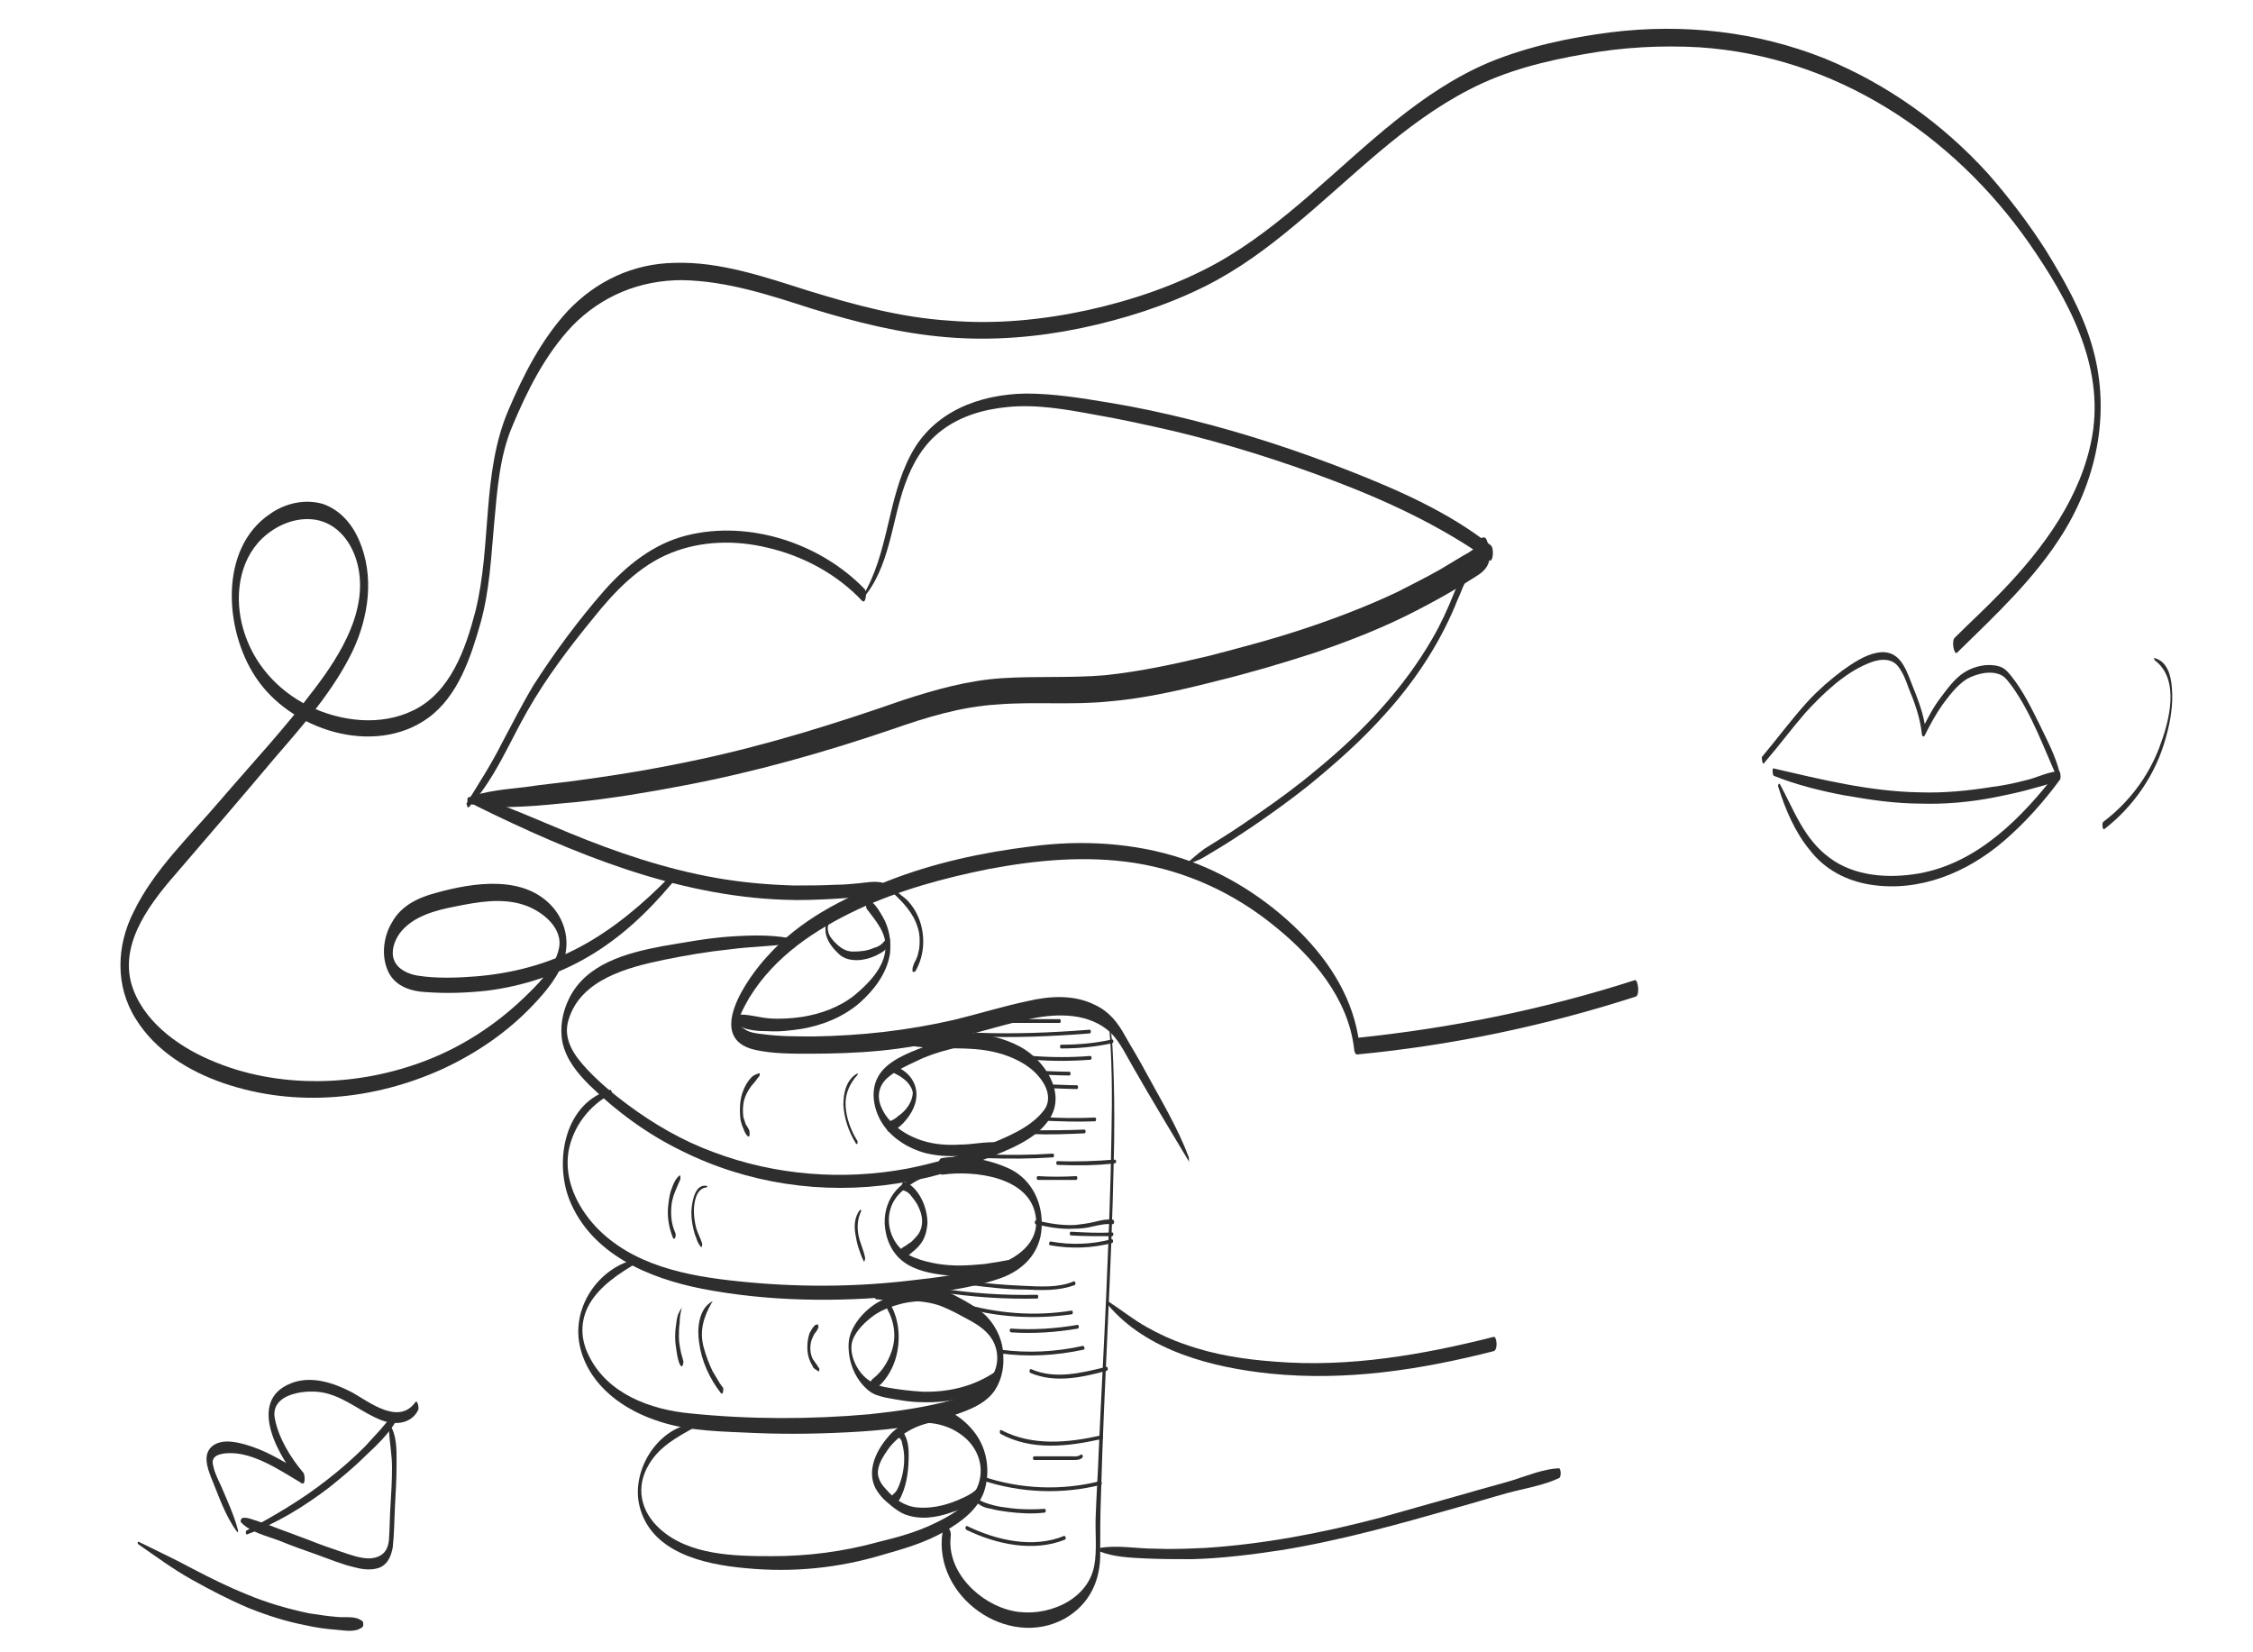 <?xml version="1.0" encoding="utf-8"?>
<svg xmlns="http://www.w3.org/2000/svg" xmlns:xlink="http://www.w3.org/1999/xlink" id="Calque_1" x="0px" y="0px" viewBox="0 0 300 220" style="enable-background:new 0 0 300 220;" xml:space="preserve">
<style type="text/css">
	.st0{fill:#2E2E2F;}
	.st1{fill:none;stroke:#2E2E2F;stroke-width:0.476;stroke-miterlimit:10;}
</style>
<g>
	<g>
		<path class="st0" d="M234.9,101.6c1.9-2.2,3.6-4.5,5.5-6.7c2.3-2.5,5.1-5.2,8.2-6.5c1.3-0.6,3.2-1,4.2,0.4c0.6,0.8,1,1.8,1.3,2.7    c0.8,1.9,1.6,4.1,1.8,6.2c0,0.2,0.2,0.6,0.4,0.2c0.7-1.4,1.4-2.7,2.3-4c0.9-1.2,1.9-2.6,3.3-3.5c1.3-0.7,3.2-1.2,4.6-0.5    c0.6,0.3,1.1,1.1,1.5,1.6c2.6,3.7,4.1,8,6,12.2c0.2,0.5,0.3-0.4,0.3-0.6c-0.5-2.3-1.7-4.5-2.7-6.6c-1.1-2.2-2.2-4.5-3.8-6.5    c-0.5-0.6-0.9-1.1-1.7-1.3c-1.5-0.4-3.2,0-4.5,0.8c-1.3,0.8-2.3,2.2-3.2,3.4c-1,1.3-1.7,2.7-2.4,4.1c0.1,0.1,0.3,0.1,0.4,0.2    c-0.2-2.1-1.1-4.3-1.9-6.3c-0.8-2.1-1.7-4.5-4.5-4c-1.7,0.3-3.3,1.4-4.7,2.4c-1.6,1.2-3.1,2.5-4.5,4c-2.2,2.4-4.1,5-6.2,7.5    C234.6,101.2,234.7,101.9,234.9,101.6L234.9,101.6z"/>
	</g>
</g>
<g>
	<g>
		<path class="st0" d="M236.2,103.3c3,1.2,6.2,2,9.4,2.6c3.4,0.6,6.8,1.1,10.2,1.1c3.2,0.1,6.5-0.2,9.6-0.8c1.5-0.3,3-0.6,4.5-1    c1.3-0.4,3-0.7,4.2-1.4c0.2-0.1,0.3-1.1-0.1-1.1c-1.4,0.1-2.9,0.9-4.3,1.2c-1.5,0.4-3,0.7-4.6,0.9c-3.1,0.5-6.3,0.8-9.4,0.7    c-6.7-0.1-13.1-1.7-19.6-3.2C236,102.3,236,103.2,236.2,103.3L236.2,103.3z"/>
	</g>
</g>
<g>
	<g>
		<path class="st0" d="M236.8,104.8c0.9,2.9,2.2,6,4.2,8.4c2,2.6,4.9,4.1,8.1,4.6c6.5,1,12.8-1.6,17.7-5.8c2.8-2.4,5.3-5.2,7.5-8.2    c0.2-0.3,0-1.5-0.3-1.1c-4.7,6.1-10.6,12.2-18.5,13.6c-4,0.7-8.6,0.4-11.9-2.1c-3.4-2.5-4.7-6.3-6.6-9.8    C236.8,104.2,236.7,104.7,236.8,104.8L236.8,104.8z"/>
	</g>
</g>
<g>
	<g>
		<path class="st0" d="M286.9,87.9c3.5,2.6,1.9,8.3,0.6,11.7c-1.5,3.9-4.1,7.3-7.4,9.8c-0.3,0.2-0.1,1.2,0.1,1    c4-3.1,6.9-7.4,8.2-12.2c0.6-2.1,1-4.4,0.8-6.6c-0.1-1.6-0.6-3.6-2.4-4C286.8,87.6,286.9,87.9,286.9,87.9L286.9,87.9z"/>
	</g>
</g>
<g>
	<g>
		<path class="st0" d="M62.4,107.5c3.4-3.6,5.4-8.6,7.8-12.8c2.5-4.4,5.6-8.5,8.8-12.4c2.8-3.5,6.1-7,10.4-8.7    c4-1.6,8.5-1.7,12.7-0.7c4.8,1.1,9.3,3.5,12.7,7.1c0.5,0.5,0.7-1.3,0.3-1.6c-5.9-6.1-15.4-9.2-23.7-7.1c-4.4,1.1-8,4-11,7.4    c-3.4,3.9-6.6,8.2-9.4,12.6c-1.5,2.5-2.8,5.1-4.2,7.7c-1.4,2.8-3.1,5.4-4.7,8C62.2,107.1,62.2,107.6,62.4,107.5L62.4,107.5z"/>
	</g>
</g>
<g>
	<g>
		<path class="st0" d="M114.8,79.8c3.7-4.2,3.9-10.3,5.7-15.3c1-2.8,2.5-5.4,4.9-7.2c2.5-1.9,5.6-2.8,8.7-3.1    c3.9-0.4,7.8,0.3,11.6,1c3.5,0.6,7.1,1.4,10.6,2.2c7.1,1.7,14.1,3.9,21,6.5c7.4,2.8,14.5,6.1,21,10.7c0.5,0.4,0.7-1.6,0.2-2    c-5.6-4.4-12.2-7.3-18.8-9.9c-6.9-2.7-13.9-5-21.1-6.8c-3.6-0.9-7.3-1.7-11-2.3c-3.6-0.6-7.3-1.2-11-1.2    c-6.2,0.1-12.3,2.4-15.3,8.1c-3.2,6-2.9,13.1-6.5,19C114.6,79.5,114.6,80,114.8,79.8L114.8,79.8z"/>
	</g>
</g>
<g>
	<g>
		<path class="st0" d="M62.4,107c2.3,0.6,4.6,0.5,7,0.4c2.5-0.1,4.9-0.4,7.3-0.6c4.8-0.5,9.6-1.3,14.3-2.2    c9.5-1.8,18.7-4.4,27.8-7.5c4.6-1.6,9.1-3,14-3.3c4.9-0.4,9.9,0.1,14.8-0.4c4.8-0.4,9.6-1.5,14.3-2.7c4.5-1.1,8.9-2.4,13.2-3.8    c4.7-1.6,9.3-3.4,13.7-5.7c2.3-1.2,4.5-2.4,6.7-3.8c0.9-0.6,2-1.1,2.5-2c0.6-1,0.4-2.3,0-3.4c-0.2-0.7-0.8-0.5-1,0    c-0.3,0.8-0.2,1.8,0.1,2.5c0,0.1,0.1,0.2,0.1,0.3c-0.1-0.7-0.1-1.4-0.2-2.2c0,0.1-0.8,0.5-0.9,0.6c-0.4,0.3-0.9,0.6-1.3,0.8    c-1,0.6-2,1.2-3,1.8c-1.9,1.1-3.8,2-5.7,3c-4,1.9-8.2,3.5-12.4,4.9c-4.2,1.4-8.4,2.5-12.6,3.6c-4.6,1.1-9.2,2.1-13.9,2.6    c-4.6,0.4-9.2,0.1-13.8,0.4c-4.5,0.3-8.8,1.5-13.1,2.9c-8.9,3.1-17.8,5.9-27.1,7.9c-5.1,1.1-10.3,2-15.5,2.7    c-2.6,0.4-5.2,0.6-7.8,1c-2.6,0.3-5.2,0.5-7.6,1.4C62.2,106.3,62.2,107,62.4,107L62.4,107z"/>
	</g>
</g>
<g>
	<g>
		<path class="st0" d="M158.3,154.1c-1.5-4-3.7-7.6-5.7-11.3c-0.9-1.7-1.9-3.3-2.8-4.9c-1-1.8-2.1-3.2-4-4.1c-2.8-1.4-6-1.2-9-0.5    c-3.3,0.7-6.5,1.7-9.8,2.5c-6.1,1.4-12.3,2.1-18.6,2.2c-2.3,0-4.6,0-6.8-0.3c-0.9-0.1-1.8-0.2-2.5-0.7c-0.3-0.2-0.8-0.5-0.9-0.9    c0-0.3,0.4-1,0.5-1.2c0.3-0.7,0.7-1.4,1.1-2.1c3.4-5.5,8.7-9,14.4-11.7c5.6-2.6,11.5-4.2,17.5-5.4c6.4-1.2,12.9-1.8,19.4-0.8    c6.9,1.1,13.2,4,18.6,8.4c5.1,4.1,9.8,9.6,10.6,16.3c0,0.2,0.1,0.8,0.4,0.8c12.6-1.2,25-3.8,37.1-7.7c0.6-0.2,0.3-2.3-0.1-2.2    c-12.1,3.9-24.5,6.4-37.1,7.7c0.1,0.3,0.3,0.5,0.4,0.8c-0.7-5.8-3.8-10.8-7.9-14.9c-4.4-4.4-9.9-7.9-15.7-9.8    c-6.4-2.1-13.4-2.5-20.1-1.6c-6.5,0.8-13,2.2-19.1,4.6c-6,2.3-11.7,5.2-16,10c-2.6,2.8-8.5,11-1.6,12.5c2.3,0.5,4.7,0.5,7.1,0.5    c3.2,0,6.4-0.1,9.5-0.4c3.2-0.3,6.4-0.9,9.6-1.6c3.6-0.8,7.1-2,10.7-2.7c3.5-0.7,7.6-0.7,10.4,1.9c1.3,1.3,2.2,3.3,3.1,4.8    c2.4,4.2,4.9,8.3,7.4,12.5C158.3,154.9,158.3,154.2,158.3,154.1L158.3,154.1z"/>
	</g>
</g>
<g>
	<g>
		<path class="st0" d="M106.4,125.2c-3-0.8-6.1-0.7-9.2-0.5c-3,0.2-6.1,0.8-9.1,1.3c-4.7,0.9-10,2.3-12.3,6.9    c-0.9,1.8-1.3,3.9-0.9,5.9c0.5,2.3,2,4.1,3.6,5.7c3.6,3.5,7.7,6.5,12.2,8.7c8.8,4.4,18.8,5.9,28.6,4.4c4-0.6,7.9-1.7,11.7-3.2    c3-1.2,7-2.6,8.8-5.5c2.2-3.5-0.8-7.8-3.9-9.5c-2.2-1.2-4.6-1.7-7-1.9c-2.7-0.3-5.6-0.5-8.3-0.1c-0.5,0.1-0.4,1.6,0,1.7    c4,0.9,8.3,0,12.3,1.1c1.9,0.5,4,1.5,5.3,3c1.1,1.2,1.9,3,0.9,4.5c-1.8,2.5-5.3,3.8-8,4.9c-3.3,1.3-6.8,2.3-10.3,3    c-8.6,1.6-17.6,0.9-25.8-2.2c-4.1-1.5-7.9-3.7-11.4-6.3c-1.9-1.4-3.8-3-5.4-4.7c-1.7-1.8-3.3-4-2.5-6.6c1.6-5.4,7.9-7,12.7-8    c2.9-0.6,5.9-1.1,8.8-1.4c3-0.4,6.1-0.4,9.1-0.9C106.5,125.4,106.5,125.2,106.4,125.2L106.4,125.2z"/>
	</g>
</g>
<g>
	<g>
		<path class="st0" d="M81.3,145.1c-6.1,1.7-7.5,9.4-5.5,14.6c2.9,7.3,10.6,10.5,17.7,11.9c8.8,1.7,18,1.8,26.9,0.9    c4.2-0.4,8.8-0.9,12.8-2.3c3.1-1.1,5.3-3.4,5.5-6.7c0.2-3.2-1.2-6.3-4.1-7.8c-2.7-1.3-6.3-2-9.2-1.5c-0.7,0.1-0.5,2.3,0.1,2.2    c4.3-0.6,11.6,0.3,12.4,5.5c0.6,3.6-2.6,5.8-5.7,6.7c-3.6,1-7.3,1.5-11,1.9c-7.6,0.9-15.3,0.9-22.9,0.1c-6.8-0.7-14.1-2.1-19-7.3    c-2.5-2.7-4.2-6.3-3.6-10c0.6-3.3,2.8-6.2,5.8-7.7C81.5,145.6,81.4,145.1,81.3,145.1L81.3,145.1z"/>
	</g>
</g>
<g>
	<g>
		<path class="st0" d="M84.9,167.6c-5.3,1.1-9,6.7-7.6,12c1.3,5,5.8,8.2,10.6,9.7c4,1.3,8.5,1.3,12.6,1.5c4.7,0.2,9.5,0.1,14.2-0.2    c4.3-0.3,8.7-0.8,12.7-2.3c1.7-0.6,3.5-1.3,4.7-2.7c1.1-1.3,1.6-3.2,1.5-4.9c0-2-0.8-3.9-2.2-5.4c-1.3-1.3-3.1-2.2-4.6-3    c-3-1.5-6.8-1.7-10.1-1.3c-0.6,0.1-0.5,1.9,0,2c2.9,0.3,5.9-0.1,8.6,0.9c1,0.4,2,0.9,2.9,1.4c1.5,0.8,3.1,1.6,4,3.2    c1,1.8,0.7,4.1-0.7,5.5c-1.2,1.2-3,1.9-4.7,2.4c-3.6,1-7.3,1.5-11,1.9c-7.9,0.7-15.9,0.7-23.8-0.1c-5.4-0.5-11.1-2.6-13.6-7.7    c-1.1-2.2-1.2-4.6,0.1-6.9c1.4-2.4,4-4.1,6.4-5.5C85,168.1,85,167.6,84.9,167.6L84.9,167.6z"/>
	</g>
</g>
<g>
	<g>
		<path class="st0" d="M92.7,189.5c-5,0.4-8.6,6.1-7.6,10.8c1.4,6.4,8.6,8,14.2,8.5c6.3,0.6,12.3,0,18.3-1.8    c2.8-0.8,5.6-1.6,8.2-3.1c2.2-1.3,4.3-2.8,5.2-5.2c0.9-2.6,0.5-5.6-1.1-7.8c-1.5-2.1-4.8-4.5-7.5-3.2c-0.4,0.2-0.4,1.7,0.1,1.7    c2.4,0,4.5,0.6,6.3,2.3c2,2,2.4,4.9,0.8,7.3c-1.2,1.8-3.4,3-5.3,3.9c-2.3,1.1-4.8,1.8-7.3,2.4c-4.7,1.3-9.4,1.9-14.2,1.9    c-5,0-11.1-0.1-15-3.7c-2.5-2.3-3.2-5.5-1.4-8.5c1.4-2.4,3.8-3.7,6.2-5C92.8,190,92.8,189.5,92.7,189.5L92.7,189.5z"/>
	</g>
</g>
<g>
	<g>
		<path class="st0" d="M146.5,206.6c1.8,0.7,3.9,0.8,5.9,0.9c2.1,0.1,4.2,0.1,6.3,0.1c4-0.1,7.9-0.6,11.9-1.2    c8-1.3,15.8-3.5,23.5-5.7c2.2-0.6,4.4-1.3,6.6-1.9c2.2-0.6,4.8-1,6.9-2c0.3-0.1,0.3-1.4-0.1-1.3c-2,0.1-4.2,1-6.1,1.6    c-2,0.6-4,1.1-6,1.7c-3.9,1.1-7.8,2.2-11.7,3.3c-7.6,2-15.4,3.5-23.2,4c-2.2,0.1-4.5,0.2-6.8,0.1c-2.3,0-4.9-0.5-7.2-0.1    C146.4,206,146.4,206.5,146.5,206.6L146.5,206.6z"/>
	</g>
</g>
<g>
	<g>
		<path class="st0" d="M147.5,173.7c5.2,6.2,14,8.4,21.7,9.2c10.1,1,19.9-0.5,29.7-3c0.6-0.2,0.4-2,0-1.9    c-9.5,2.4-19.3,4.1-29.1,3.3c-4.1-0.3-8.1-0.9-12-2.3c-1.8-0.6-3.5-1.4-5.1-2.3c-1.8-1-3.4-2.3-5.1-3.4    C147.5,173.2,147.5,173.6,147.5,173.7L147.5,173.7z"/>
	</g>
</g>
<g>
	<g>
		<path class="st0" d="M147.6,135.7c0.5,5,0.5,10.2,0.4,15.2c-0.1,7.2-0.4,14.3-0.7,21.5c-0.3,7-0.7,13.9-1,20.9    c-0.1,2.8-0.3,5.7-0.4,8.5c-0.1,2.2,0.2,4.6-0.2,6.7c-0.9,4.7-6.5,6.9-10.8,6c-4.4-0.9-8.9-5.2-8.3-10c0.1-1-0.8-1.8-1.1-0.5    c-1.3,8.6,8.7,15.7,16.3,11.5c3.3-1.9,4.8-5.1,4.7-8.9c0-2.5,0-5,0.1-7.4c0.4-14.9,1.4-29.7,1.7-44.6c0.1-3.7,0.1-7.4,0-11.1    c-0.1-2.7-0.1-5.4-0.7-8C147.8,135.1,147.6,135.4,147.6,135.7L147.6,135.7z"/>
	</g>
</g>
<g>
	<g>
		<path class="st0" d="M115.4,121c1.2,1.6,2.7,3.2,2.5,5.4c-0.2,2.5-2.3,4.6-4.1,6.1c-2,1.6-4.5,2.5-7,2.9c-1.4,0.2-2.9,0.3-4.3,0.2    c-1.4-0.1-2.9-0.6-4.3-0.5c-0.5,0-0.3,1.2,0,1.4c1.2,0.7,2.7,0.8,4.1,0.8c1.5,0.1,3-0.1,4.4-0.3c2.9-0.5,5.6-1.6,7.8-3.5    c1.9-1.7,3.6-3.9,4-6.5c0.2-1.7-0.1-3.5-1-5c-0.4-0.7-1.1-1.9-1.9-2.2C115.2,119.9,115.3,120.8,115.4,121L115.4,121z"/>
	</g>
</g>
<g>
	<g>
		<path class="st0" d="M130.8,138c-1.2-0.4-2.8-0.1-4,0.2c-1.3,0.3-2.5,0.7-3.8,1.2c-2.1,0.8-5,1.9-6.1,4c-1.1,2-0.5,4.7,0.8,6.5    c1.3,1.8,3.3,3,5.4,3.6c1.6,0.4,3.2,0.5,4.8,0.4c1.7-0.1,3.4-0.2,4.9-0.8c0.3-0.1,0.2-1-0.1-1c-1.6-0.1-3.2,0.3-4.9,0.3    c-1.6,0.1-3.3,0-4.9-0.5c-2.3-0.7-4.7-2.3-5.6-4.6c-0.6-1.5-0.2-2.9,1-3.9c1.1-0.9,2.4-1.5,3.7-2.1c1.4-0.7,2.9-1.2,4.5-1.6    c0.7-0.2,1.5-0.4,2.2-0.6c0.7-0.2,1.4-0.3,2-0.7C130.9,138.4,131,138.1,130.8,138L130.8,138z"/>
	</g>
</g>
<g>
	<g>
		<path class="st0" d="M123.5,156.3c-3.4,0.5-5.8,3.1-5.7,6.6c0.1,2,0.9,3.9,2.5,5.1c1.6,1.2,3.8,1.6,5.7,1.8    c1.4,0.2,2.8,0.2,4.1,0.1c0.8-0.1,1.6-0.1,2.4-0.3c0.8-0.1,1.8-0.2,2.5-0.6c0.3-0.2,0.3-1.1-0.1-1.2c-0.6-0.1-1.3,0.1-1.9,0.2    c-0.6,0.1-1.2,0.2-1.9,0.3c-1.1,0.1-2.3,0.2-3.4,0.2c-1.9,0-4-0.3-5.8-1c-3.6-1.3-4.8-6-2-8.7c1-1,2.3-1.7,3.6-2.3    C123.6,156.6,123.6,156.3,123.5,156.3L123.5,156.3z"/>
	</g>
</g>
<g>
	<g>
		<path class="st0" d="M124.8,172.5c-1.2-0.7-2.7-0.6-4-0.4c-1.3,0.2-2.7,0.6-3.9,1.3c-1.9,1.1-3.8,3.3-3.9,5.5    c-0.1,2.3,0.8,4.7,2.6,6.2c0.7,0.6,1.5,0.8,2.4,1c1.6,0.3,3.2,0.6,4.9,0.6c3.6,0.1,7-0.7,9.9-2.7c0.4-0.2,0.2-1.6-0.2-1.4    c-2.9,2-6.3,2.8-9.8,2.7c-1.6-0.1-3.3-0.3-4.9-0.6c-1.1-0.2-2.1-0.7-2.9-1.5c-1-1-1.8-2.7-1.6-4.2c0.2-1.4,1.5-2.7,2.5-3.5    c1.2-1,2.6-1.5,4.1-1.9c1.5-0.4,3.1-0.3,4.6-0.8C124.9,172.8,124.9,172.5,124.8,172.5L124.8,172.5z"/>
	</g>
</g>
<g>
	<g>
		<path class="st0" d="M124.2,189c-1.1,0-2.2,0-3.3,0.4c-1.1,0.4-2,1.1-2.8,2.1c-1.5,1.8-2.7,4.4-1.5,6.7c0.4,0.7,0.9,1.3,1.5,1.8    c0.7,0.6,1.4,1.2,2.3,1.6c2,0.8,4.2,0.5,6.2-0.2c1-0.3,1.9-0.7,2.8-1.3c0.5-0.3,1.1-0.7,1.3-1.2c0.1-0.2,0.1-0.7,0-0.9    c-0.1-0.2-0.3-0.2-0.4,0c-0.1,0.2-0.6,0.6-0.9,0.8c-0.6,0.4-1.3,0.7-2,1c-1.7,0.7-3.6,1.1-5.4,0.9c-1.7-0.2-3-1.2-4.1-2.5    c-0.5-0.5-0.9-1.2-1-1.9c-0.1-1.2,0.7-2.4,1.4-3.4c1.5-2,3.7-3.2,6.2-3.6C124.4,189.4,124.3,189,124.2,189L124.2,189z"/>
	</g>
</g>
<g>
	<g>
		<path class="st0" d="M119.1,142.9c0.8,0.4,1.6,0.9,2.1,1.7c0.1,0.2,0.3,0.5,0.3,0.7c0.1,0.2,0,0.4,0,0.6c-0.2,1.1-1,2.1-1.9,2.7    c-0.3,0.3-0.8,0.6-1.2,0.7c-0.5,0.1-0.4,1.4,0,1.4c1.1-0.2,2.1-1.3,2.7-2.2c0.9-1.3,1.3-3,0.5-4.5c-0.5-1-1.5-1.7-2.5-2.1    C118.9,141.7,118.8,142.7,119.1,142.9L119.1,142.9z"/>
	</g>
</g>
<g>
	<g>
		<path class="st0" d="M120.3,158.5c0.4,0.1,0.8,0.4,1,0.7c0.4,0.5,0.8,1,1,1.5c0.6,1.2,0.7,2.5,0,3.6c-0.3,0.4-0.6,0.7-0.9,1    c-0.2,0.2-0.5,0.3-0.7,0.5c-0.3,0.2-0.6,0.3-0.8,0.6c-0.1,0.2-0.2,0.9,0.1,1c0.4,0.2,1.2-0.4,1.5-0.7c0.4-0.3,0.8-0.7,1.1-1.1    c0.6-0.8,0.8-1.7,0.9-2.7c0-1.6-0.6-3.4-1.7-4.6c-0.4-0.4-0.9-0.9-1.5-0.9C120,157.5,120,158.5,120.3,158.5L120.3,158.5z"/>
	</g>
</g>
<g>
	<g>
		<path class="st0" d="M118.1,174.2c1,1.8,1.3,3.8,0.6,5.8c-0.5,1.4-1.3,2.7-2.5,3.6c-0.3,0.3-0.9,1.2-0.2,1.5    c0.5,0.1,1.1-0.7,1.4-0.9c1.1-1.2,1.8-2.7,2.1-4.3c0.4-2.2,0.1-4.6-1.1-6.5C118.2,172.8,118,173.9,118.1,174.2L118.1,174.2z"/>
	</g>
</g>
<g>
	<g>
		<path class="st0" d="M119.3,191.1c0.2,0.2,0.3,0.3,0.5,0.4c0.2,0.2,0.3,0.4,0.3,0.6c0.2,0.7,0.3,1.4,0.3,2.1    c0,0.8-0.1,1.6-0.3,2.4c-0.2,0.7-0.4,1.4-0.8,2c-0.2,0.2-0.4,0.4-0.6,0.6c-0.2,0.3-0.3,1.1,0.2,1.2c0.5,0.1,1.1-1.1,1.2-1.4    c0.7-1.6,0.9-3.5,0.9-5.3c0-0.9-0.1-1.8-0.5-2.6c-0.2-0.4-0.8-1.2-1.2-0.5C119.2,190.7,119.2,191,119.3,191.1L119.3,191.1z"/>
	</g>
</g>
<g>
	<g>
		<path class="st0" d="M110.7,122.1c-0.8,0.5-0.9,1.5-0.7,2.4c0.3,1.1,1.1,2,1.9,2.7c1.3,1,3.4,0.7,4.8,0c0.8-0.4,1.7-0.9,1.8-1.9    c0-0.1,0-0.6-0.2-0.5c-0.3,0.2-0.5,0.5-0.8,0.8c-0.3,0.3-0.7,0.5-1.1,0.6c-0.9,0.4-1.8,0.5-2.8,0.5c-1,0-1.7-0.5-2.4-1.2    c-0.4-0.4-0.8-0.9-0.9-1.4c-0.2-0.6,0-1.2,0.4-1.7C110.9,122.3,110.8,122,110.7,122.1L110.7,122.1z"/>
	</g>
</g>
<g>
	<g>
		<path class="st0" d="M31.7,203.8c-0.5-2-1.4-3.9-2.2-5.8c-0.4-0.9-0.9-1.8-1.1-2.8c-0.4-1.3,0.7-1.6,1.7-1.7    c3.5-0.3,7.2,2.3,10.1,4c0.5,0.3,0.4-1.2,0.2-1.4c-1.7-2-3.3-4.6-3.8-7.2c-0.7-3.5,4.5-4,6.8-3.4c2.8,0.7,4.8,2.6,7.4,3.6    c1.8,0.7,4,0.5,4.9-1.4c0.1-0.2-0.1-1.4-0.4-1c-2.2,3.1-6.1,0-8.4-1.3c-2.5-1.3-5.5-2.3-8.2-1.2c-6,2.4-1.4,10.1,1.4,13.3    c0.1-0.5,0.1-0.9,0.2-1.4c-2.2-1.3-4.4-2.7-6.8-3.5c-1.5-0.5-3.9-1.2-5.3,0c-1.2,1.1-0.6,2.8-0.1,4.1c1,2.4,1.9,5.2,3.5,7.3    C31.7,204.1,31.7,203.8,31.7,203.8L31.7,203.8z"/>
	</g>
</g>
<g>
	<g>
		<path class="st0" d="M32.9,204.3c4-1.5,7.6-3.7,11-6.3c1.6-1.3,3.2-2.6,4.7-4.1c1.5-1.4,3.2-3,4.2-4.8c0.1-0.1,0.1-1.1-0.2-0.9    c-0.7,0.6-1.3,1.4-1.9,2.1c-0.7,0.8-1.4,1.5-2.1,2.3c-1.6,1.6-3.2,3-5,4.4c-3.3,2.6-7,4.8-10.8,6.8    C32.7,203.8,32.7,204.4,32.9,204.3L32.9,204.3z"/>
	</g>
</g>
<g>
	<g>
		<path class="st0" d="M32.1,202.7c1.2,1.3,3.4,1.8,5,2.4c1.7,0.7,3.4,1.3,5.1,1.9c1.7,0.6,3.3,1.3,5.1,1.7c1.1,0.3,2.3,0.4,3.3,0    c1.1-0.5,1.5-1.6,1.7-2.7c0.2-1.8,0.2-3.7,0.3-5.6c0.1-1.7,0.2-3.5,0.2-5.2c0-1.6,0.1-3.5-0.6-5c-0.2-0.4-0.4,0.2-0.4,0.4    c0.1,1.6,0.4,3.2,0.4,4.8c0,1.7-0.1,3.3-0.2,5c-0.1,1.5-0.1,3-0.2,4.5c-0.1,1.6-0.9,2.5-2.6,2.6c-1.3,0-2.6-0.5-3.8-0.9    c-1.5-0.5-2.9-1-4.4-1.6c-1.4-0.5-2.9-1.1-4.3-1.6c-0.7-0.3-1.4-0.5-2.2-0.8c-0.7-0.2-1.5-0.6-2.2-0.5    C32,202.3,32,202.6,32.1,202.7L32.1,202.7z"/>
	</g>
</g>
<g>
	<g>
		<path class="st0" d="M18.4,205.6c2.3,1.6,4.6,3.3,7.1,4.7c2.5,1.4,5,2.7,7.6,3.8c2.5,1,5,1.8,7.6,2.3c1.3,0.3,2.7,0.5,4.1,0.6    c1.2,0.1,2.6,0.4,3.5-0.4c0.1-0.1,0.1-0.6,0-0.7c-0.9-0.8-2.2-0.5-3.3-0.6c-1.3-0.1-2.6-0.3-3.9-0.5c-2.8-0.6-5.6-1.4-8.2-2.5    c-2.5-1-4.9-2.2-7.2-3.4c-2.4-1.3-4.8-2.4-7.2-3.6C18.3,205.2,18.3,205.5,18.4,205.6L18.4,205.6z"/>
	</g>
</g>
<g>
	<g>
		<path class="st0" d="M89.2,116.7c-3.5,3.6-7.5,7-12,9.4c-4.3,2.3-9,3.5-13.8,3.9c-2.5,0.2-5.3,0.3-7.8-0.1c-1.2-0.2-2.6-0.8-3.1-2    c-0.5-1.2,0-2.6,0.7-3.6c1.7-2.3,4.8-3.1,7.4-3.6c3-0.6,6.2-1.2,9.2-0.2c2.4,0.8,5.3,3.1,4.6,5.9c-0.6,2.6-3,4.9-4.9,6.7    c-3.6,3.4-7.9,6.2-12.5,8c-9.1,3.6-20,4-29.1,0c-4.4-1.9-9-5.3-10.4-10.1c-1.6-5.7,2.8-11.1,6.3-15.1c4.3-5,8.6-10,12.8-15    c3.8-4.4,7.7-8.8,10.3-14.1c2.2-4.6,3-10.1,0.9-14.9c-0.9-2.1-2.5-4-4.8-4.8c-2.4-0.7-5-0.1-7,1.3c-6.9,4.6-6.1,15.5-2,21.7    c4.6,7.1,15.8,10.7,23,5.5c4-2.9,5.7-8.1,7-12.7c1.2-4.3,1.4-8.8,1.8-13.2c0.4-4.3,0.7-8.9,2.4-12.9c2-4.8,4.4-9.6,8-13.4    c3.9-4,9-6.1,14.6-6.1c6,0.1,11.7,2,17.3,3.8c5.9,1.8,11.8,3.3,18,3.8c6,0.5,12,0,17.8-1.2c5.7-1.2,11.4-3,16.6-5.6    c4.4-2.2,8.3-5.1,12-8.2c7.5-6.2,14.4-13.5,23.2-18c4.8-2.5,10.1-3.8,15.3-4.7c5-0.9,10.2-1.2,15.3-0.9    c18,1.2,33.7,11.5,43.9,26.1c5.2,7.5,10,16.2,8.4,25.6c-1.4,8.1-6.5,15-12.1,20.8c-2,2.1-4.2,4.1-6.2,6.1c-0.5,0.4-0.1,2.4,0.3,2    c5.1-5,10.3-9.8,14.1-15.9c4.7-7.6,6.4-16.6,3.8-25.2c-1.3-4.4-3.7-8.6-6.1-12.5c-2.3-3.6-4.9-7-7.7-10.2    c-6-6.6-13.4-11.9-21.7-15.3c-9-3.6-18.8-4.7-28.5-3.5c-5.5,0.7-11.1,1.9-16.2,4c-4.5,1.9-8.5,4.6-12.4,7.7    c-8,6.4-15,14.1-24,19.1c-5.3,2.9-11.2,4.9-17.1,6.2c-6,1.3-12.2,1.9-18.3,1.4c-6.5-0.4-12.7-2.1-18.9-4    c-5.7-1.8-11.7-3.9-17.8-3.7c-5.5,0.1-10.4,2.4-14.2,6.4c-3.5,3.8-5.9,8.5-7.9,13.2c-3.6,8.4-2.2,18-4.4,26.8    c-1.3,5-3.3,10.8-8.3,13.2c-4.3,2.1-9.6,1.5-13.9-0.6c-4.2-2.1-7.4-5.7-8.7-10.2c-1.2-4.1-0.7-9,2.5-12.1c1.9-1.8,4.5-2.9,7.1-2.5    c3,0.5,4.9,3.1,5.6,5.9c1.5,6-2.2,12-5.7,16.6c-3.9,5.2-8.4,10-12.6,14.9c-4,4.7-8.8,9.2-11.5,14.8c-2.3,4.5-2.5,9.9,0.3,14.3    c2.6,4.2,7,6.9,11.6,8.5c9.6,3.3,20.1,2.3,29.3-1.9c4.5-2.1,8.6-4.9,12-8.5c1.7-1.8,3.5-3.9,4.2-6.4c0.6-2.3,0-4.7-1.5-6.5    c-3.8-4.5-10.7-3.4-15.7-2c-2.3,0.6-4.6,1.7-5.8,3.9c-1.1,1.8-1.4,4.2-0.7,6.1c0.8,2.3,3,3.1,5.3,3.2c2.7,0.2,5.4,0.1,8.1-0.2    c4.7-0.6,9.3-2.1,13.4-4.5c4.3-2.5,7.9-5.9,11.1-9.7C89.8,117.5,89.6,116.3,89.2,116.7L89.2,116.7z"/>
	</g>
</g>
<g>
	<g>
		<path class="st0" d="M101.1,142.9c-0.3,0.1-0.7,0.2-1,0.5c-0.3,0.3-0.5,0.6-0.7,0.9c-0.4,0.7-0.7,1.5-0.8,2.3    c-0.1,0.8-0.1,1.6,0,2.5c0.1,0.4,0.2,0.8,0.4,1.2c0.1,0.3,0.3,0.8,0.6,1c0.3,0.2,0.2-0.6,0.2-0.7c-0.1-0.3-0.3-0.6-0.5-0.9    c-0.1-0.3-0.2-0.6-0.3-0.9c-0.1-0.6-0.1-1.3,0-1.9c0.1-0.7,0.4-1.3,0.7-1.8c0.2-0.3,0.4-0.6,0.6-0.8c0.3-0.3,0.5-0.7,0.8-1    C101.2,143,101.2,142.9,101.1,142.9L101.1,142.9z"/>
	</g>
</g>
<g>
	<g>
		<path class="st0" d="M90.5,156.5c-0.5,0.4-0.8,1-1,1.6c-0.3,0.7-0.4,1.4-0.5,2.2c-0.2,1.5,0,3,0.6,4.5c0.1,0.2,0.2,0.2,0.3,0    c0.1-0.2,0.1-0.5,0-0.7c-0.5-1.1-0.6-2.3-0.5-3.5c0.1-1.3,0.7-2.4,1.2-3.6C90.6,156.8,90.6,156.4,90.5,156.5L90.5,156.5z"/>
	</g>
</g>
<g>
	<g>
		<path class="st0" d="M94.1,157.9c-1.5-0.3-1.9,1.9-2,2.9c-0.1,0.9,0,1.8,0.2,2.7c0.1,0.4,0.2,0.9,0.4,1.3c0.1,0.4,0.3,0.8,0.6,1.2    c0.2,0.2,0.2-0.3,0.2-0.4c-0.2-0.7-0.6-1.4-0.8-2.1c-0.2-0.8-0.3-1.5-0.3-2.3c0-1.1,0.3-3,1.7-3.1C94.2,158,94.2,157.9,94.1,157.9    L94.1,157.9z"/>
	</g>
</g>
<g>
	<g>
		<path class="st0" d="M90.8,174.1c-0.1,0.2-0.3,0.4-0.4,0.7c-0.2,0.3-0.2,0.6-0.3,1c-0.1,0.7-0.2,1.4-0.2,2.2c0,0.7,0.1,1.4,0.2,2    c0.1,0.6,0.2,1.3,0.5,1.8c0.3,0.4,0.4-0.3,0.4-0.5c-0.1-0.5-0.3-1-0.4-1.6c-0.1-0.5-0.2-1.1-0.2-1.7c0-0.6,0-1.2,0.1-1.8    C90.5,175.5,90.6,174.8,90.8,174.1C90.8,174.1,90.8,174.1,90.8,174.1L90.8,174.1z"/>
	</g>
</g>
<g>
	<g>
		<path class="st0" d="M94.8,173.3c-1.8,1-2,3.7-1.7,5.5c0.3,2.4,1.4,4.8,2.9,6.7c0.3,0.3,0.4-0.6,0.2-0.9c0,0,0.2,0.7,0.1,0.3    c0-0.1,0-0.2-0.1-0.2c-0.1-0.2-0.3-0.4-0.4-0.6c-0.3-0.5-0.6-1-0.9-1.5c-0.5-1-0.9-2.1-1.2-3.2c-0.6-2.2,0-4.1,1.1-6    C94.9,173.4,94.9,173.2,94.8,173.3L94.8,173.3z"/>
	</g>
</g>
<g>
	<g>
		<path class="st0" d="M108.9,176.3c-0.1,0-0.1,0.1-0.2,0.1c-0.1,0-0.1,0-0.1,0c-0.1,0-0.2,0.2-0.3,0.3c-0.2,0.2-0.3,0.5-0.5,0.8    c-0.2,0.6-0.3,1.2-0.3,1.9c0,0.6,0.1,1.3,0.4,1.9c0.1,0.3,0.3,0.5,0.4,0.8c0.2,0.2,0.4,0.3,0.7,0.5c0.1,0.1,0.1-0.4,0.1-0.4    c-0.2-0.2-0.3-0.5-0.5-0.7c-0.1-0.2-0.3-0.4-0.4-0.6c-0.2-0.4-0.3-0.9-0.3-1.4c0-0.5,0.1-1,0.3-1.4c0.1-0.2,0.2-0.5,0.4-0.7    c0.2-0.2,0.3-0.5,0.4-0.7C108.9,176.4,108.9,176.2,108.9,176.3L108.9,176.3z"/>
	</g>
</g>
<g>
	<g>
		<path class="st0" d="M114.5,161.1c-0.7,0.9-0.8,2.1-0.6,3.2c0.1,0.6,0.2,1.2,0.4,1.8c0.2,0.6,0.4,1.2,0.7,1.8    c0.1,0.3,0.2-0.3,0.2-0.4c-0.2-1.1-0.7-2-0.9-3.1c-0.2-1.1-0.1-2.2,0.4-3.2C114.6,161.2,114.6,161,114.5,161.1L114.5,161.1z"/>
	</g>
</g>
<g>
	<g>
		<path class="st0" d="M114.2,142.9c-1.5,0.8-1.9,2.6-1.9,4.2c0.1,1.8,0.7,3.6,1.7,5.2c0.1,0.1,0.2-0.1,0.2-0.1c0-0.1,0-0.3-0.1-0.4    c-0.8-1.3-1.4-2.9-1.5-4.5c-0.1-1.6,0.5-3,1.6-4.2C114.2,143,114.2,142.9,114.2,142.9L114.2,142.9z"/>
	</g>
</g>
<g>
	<g>
		<path class="st0" d="M118.7,118.7c1.5,1.4,2.9,2.8,3.5,4.8c0.3,0.9,0.3,1.9,0.2,2.8c-0.1,0.5-0.2,1-0.4,1.4    c-0.1,0.2-0.2,0.4-0.3,0.6c-0.1,0.3-0.2,0.5-0.2,0.8c0,0.1,0,0.4,0.1,0.3c0,0,0.1,0,0.1,0c0.1,0,0.1,0,0.2-0.1    c1.1-1.9,1.3-4.2,0.7-6.3c-0.3-1-0.8-2-1.5-2.8c-0.3-0.4-0.7-0.7-1.1-1C119.6,118.8,119.3,118.7,118.7,118.7    C118.7,118.7,118.7,118.7,118.7,118.7L118.7,118.7z"/>
	</g>
</g>
<g>
	<g>
		<path class="st0" d="M63.4,107.3c12.8,6.3,26.6,12,41,12.5c2.1,0.1,4.2,0,6.3-0.1c1.2-0.1,2.3-0.1,3.5-0.3    c1.1-0.1,2.3-0.1,3.3-0.6c0.4-0.2,0.3-1.2-0.1-1.3c-1-0.2-2,0-3,0.1c-1,0.1-2,0.2-3.1,0.2c-1.9,0.1-3.7,0.1-5.6,0.1    c-3.4-0.1-6.9-0.4-10.3-1c-6.8-1.2-13.3-3.4-19.6-6c-4.1-1.7-8.2-3.5-12.4-5C63.1,105.9,63.1,107.2,63.4,107.3L63.4,107.3z"/>
	</g>
</g>
<g>
	<g>
		<path class="st0" d="M157.6,115.3c0.9-0.4,1.7-0.6,2.6-1.1c0.7-0.4,1.3-0.8,2-1.2c1.5-0.9,3-1.9,4.5-2.9c2.5-1.7,5-3.5,7.4-5.4    c3.7-3,7.3-6.2,10.4-9.7c3.8-4.2,7-9,9.2-14.2c0.3-0.8,0.7-1.6,1-2.4c0.1-0.3,0.3-0.6,0.4-0.9c0.1-0.2,0.1-0.3,0.2-0.5    c0,0,0.2-0.5,0.1-0.2c0.2-0.3-0.1-1.4-0.3-1c-0.6,1-1,2.1-1.5,3.2c-0.8,2-1.7,4-2.8,5.9c-3.9,6.8-9.4,12.6-15.5,17.6    c-2.5,2.1-5.1,4-7.7,5.8c-1.6,1.1-3.2,2.2-4.8,3.2c-0.8,0.5-1.6,1-2.4,1.5C159.4,113.7,158.6,114.5,157.6,115.3    C157.5,115.2,157.5,115.3,157.6,115.3L157.6,115.3z"/>
	</g>
</g>
<path class="st1" d="M256.2,91.2"/>
<g>
	<g>
		<g>
			<path class="st0" d="M137.5,141.1c2.6,0.2,5.1,0.2,7.7,0c0.2,0,0.2-0.5,0-0.5c-2.6,0.2-5.1,0.2-7.7,0     C137.2,140.6,137.2,141.1,137.5,141.1L137.5,141.1z"/>
		</g>
	</g>
	<g>
		<g>
			<path class="st0" d="M139.6,144.9c1.3,0,2.5,0.1,3.8,0.1c0.2,0,0.2-0.5,0-0.5c-1.3,0-2.5-0.1-3.8-0.1     C139.4,144.5,139.4,144.9,139.6,144.9L139.6,144.9z"/>
		</g>
	</g>
	<g>
		<g>
			<path class="st0" d="M138.3,143.1c1.4,0,2.7,0.1,4.1,0.1c0.2,0,0.2-0.5,0-0.5c-1.4,0-2.7-0.1-4.1-0.1     C138.1,142.6,138.1,143.1,138.3,143.1L138.3,143.1z"/>
		</g>
	</g>
	<g>
		<g>
			<path class="st0" d="M148.1,138.4c-2.2,0.5-4.5,0.7-6.8,0.7c-0.2,0-0.2,0.5,0,0.5c2.3,0,4.5-0.2,6.8-0.7     C148.3,138.9,148.3,138.4,148.1,138.4L148.1,138.4z"/>
		</g>
	</g>
	<g>
		<g>
			<path class="st0" d="M129.9,138c5.1,0.2,10.1,0,15.2-0.4c0.2,0,0.2-0.5,0-0.5c-5,0.4-10.1,0.6-15.2,0.4     C129.6,137.5,129.6,138,129.9,138L129.9,138z"/>
		</g>
	</g>
	<g>
		<g>
			<path class="st0" d="M134.5,136.2c2.2,0,4.4,0,6.6,0c0.2,0,0.2-0.5,0-0.5c-2.2,0-4.4,0-6.6,0     C134.3,135.8,134.3,136.2,134.5,136.2L134.5,136.2z"/>
		</g>
	</g>
	<g>
		<g>
			<path class="st0" d="M138.6,149.2c2.4,0.1,4.8,0.2,7.2,0.1c0.2,0,0.2-0.5,0-0.5c-2.4,0.1-4.8,0.1-7.2-0.1     C138.4,148.7,138.4,149.2,138.6,149.2L138.6,149.2z"/>
		</g>
	</g>
	<g>
		<g>
			<path class="st0" d="M137.5,151c2.3,0.1,4.6,0,6.9-0.1c0.2,0,0.2-0.5,0-0.5c-2.3,0.1-4.6,0.1-6.9,0.1     C137.3,150.5,137.3,151,137.5,151L137.5,151z"/>
		</g>
	</g>
	<g>
		<g>
			<path class="st0" d="M131.2,154.2c3,0.1,6,0.1,9-0.1c0.2,0,0.2-0.5,0-0.5c-3,0.2-6,0.2-9,0.1C131,153.7,131,154.2,131.2,154.2     L131.2,154.2z"/>
		</g>
	</g>
	<g>
		<g>
			<path class="st0" d="M148.4,154.4c-2.5,0.2-5.1,0.3-7.6,0.2c-0.2,0-0.2,0.5,0,0.5c2.5,0.1,5.1,0.1,7.6-0.2     C148.7,154.9,148.7,154.4,148.4,154.4L148.4,154.4z"/>
		</g>
	</g>
	<g>
		<g>
			<path class="st0" d="M138.2,157.1c1.7,0,3.4,0,5.1,0c0.2,0,0.2-0.5,0-0.5c-1.7,0.1-3.4,0.1-5.1,0     C138,156.6,138,157.1,138.2,157.1L138.2,157.1z"/>
		</g>
	</g>
	<g>
		<g>
			<path class="st0" d="M148.2,162.4c-0.9-0.1-1.7,0.1-2.5,0.3c-0.8,0.2-1.7,0.3-2.5,0.4c-1.8,0.1-3.5-0.2-5.2-0.6     c-0.2-0.1-0.3,0.4-0.1,0.5c1.7,0.4,3.4,0.7,5.1,0.6c0.9,0,1.7-0.1,2.5-0.3c0.9-0.2,1.8-0.4,2.7-0.3     C148.4,162.9,148.4,162.5,148.2,162.4L148.2,162.4z"/>
		</g>
	</g>
	<g>
		<g>
			<path class="st0" d="M148,165c-2.6,0.7-5.4,0.8-8.1,0.3c-0.2,0-0.3,0.4-0.1,0.5c2.8,0.5,5.6,0.4,8.3-0.3     C148.3,165.4,148.2,164.9,148,165L148,165z"/>
		</g>
	</g>
	<g>
		<g>
			<path class="st0" d="M148.1,164.1c-1.8,0.1-3.7,0-5.5-0.1c-0.2,0-0.2,0.5,0,0.5c1.8,0.1,3.7,0.1,5.5,0.1     C148.3,164.5,148.3,164.1,148.1,164.1L148.1,164.1z"/>
		</g>
	</g>
	<g>
		<g>
			<path class="st0" d="M129.2,171.1c2.4,0.3,4.9,0.6,7.3,0.6c2.2,0.1,4.5,0.2,6.6-0.6c0.2-0.1,0.1-0.5-0.1-0.5     c-2.1,0.9-4.5,0.7-6.8,0.6c-2.4-0.1-4.7-0.3-7.1-0.6C129,170.6,129,171.1,129.2,171.1L129.2,171.1z"/>
		</g>
	</g>
	<g>
		<g>
			<path class="st0" d="M124.9,172c4.4,0.7,8.8,1,13.2,0.9c0.2,0,0.2-0.5,0-0.5c-4.4,0.1-8.8-0.2-13.2-0.9     C124.7,171.5,124.7,172,124.9,172L124.9,172z"/>
		</g>
	</g>
	<g>
		<g>
			<path class="st0" d="M127.9,174c4.8,1.4,9.8,1.7,14.8,1c0.2,0,0.2-0.5,0-0.5c-4.9,0.8-9.9,0.4-14.7-1     C127.7,173.5,127.7,173.9,127.9,174L127.9,174z"/>
		</g>
	</g>
	<g>
		<g>
			<path class="st0" d="M134.6,177.4c3,0.2,6,0,8.9-0.5c0.2,0,0.2-0.5,0-0.5c-2.9,0.5-5.9,0.7-8.9,0.5     C134.4,176.9,134.4,177.3,134.6,177.4L134.6,177.4z"/>
		</g>
	</g>
	<g>
		<g>
			<path class="st0" d="M133.2,180.2c3.7,0.5,7.4,0.3,11.1-0.5c0.2,0,0.1-0.5-0.1-0.5c-3.6,0.8-7.3,1-11,0.5     C133,179.7,133,180.2,133.2,180.2L133.2,180.2z"/>
		</g>
	</g>
	<g>
		<g>
			<path class="st0" d="M147.3,182c-3.3,0.8-6.8,1.7-10,0.3c-0.2-0.1-0.3,0.4-0.1,0.5c3.3,1.4,6.9,0.6,10.2-0.3     C147.6,182.4,147.5,181.9,147.3,182L147.3,182z"/>
		</g>
	</g>
	<g>
		<g>
			<path class="st0" d="M146.7,191.1c-4.4,1-9.2,1.5-13.4-0.7c-0.2-0.1-0.2,0.4-0.1,0.5c4.2,2.3,9,1.7,13.5,0.7     C147,191.5,146.9,191,146.7,191.1L146.7,191.1z"/>
		</g>
	</g>
	<g>
		<g>
			<path class="st0" d="M137.7,194.4c1.2,0,2.3,0,3.5,0c0.6,0,1.1,0,1.7,0c0.4,0,0.9,0,1.2-0.3c0.2-0.1,0-0.6-0.2-0.4     c-0.4,0.3-1,0.2-1.4,0.2c-0.5,0-1.1,0-1.6,0c-1.1,0-2.2,0-3.2,0C137.5,193.9,137.5,194.4,137.7,194.4L137.7,194.4z"/>
		</g>
	</g>
	<g>
		<g>
			<path class="st0" d="M130.8,197.1c5.1,1.7,10.6,1.9,15.8,0.6c0.2,0,0.1-0.5-0.1-0.5c-5.1,1.3-10.6,1.1-15.6-0.6     C130.6,196.6,130.6,197,130.8,197.1L130.8,197.1z"/>
		</g>
	</g>
	<g>
		<g>
			<path class="st0" d="M130.1,200.1c0.6,0.5,1.2,0.7,1.9,0.8c0.7,0.2,1.5,0.3,2.2,0.4c1.6,0.2,3.3,0.3,4.9,0.1c0.2,0,0.2-0.5,0-0.5     c-1.5,0.1-3.1,0.1-4.6-0.1c-0.8-0.1-1.6-0.2-2.3-0.4c-0.7-0.2-1.4-0.4-2-0.8C130,199.5,129.9,199.9,130.1,200.1L130.1,200.1z"/>
		</g>
	</g>
	<g>
		<g>
			<path class="st0" d="M128.7,203.7c3.9,1.9,8.9,3,13.1,1.3c0.2-0.1,0.1-0.5-0.1-0.5c-4.1,1.7-9,0.6-12.9-1.3     C128.5,203.1,128.5,203.6,128.7,203.7L128.7,203.7z"/>
		</g>
	</g>
</g>
</svg>
